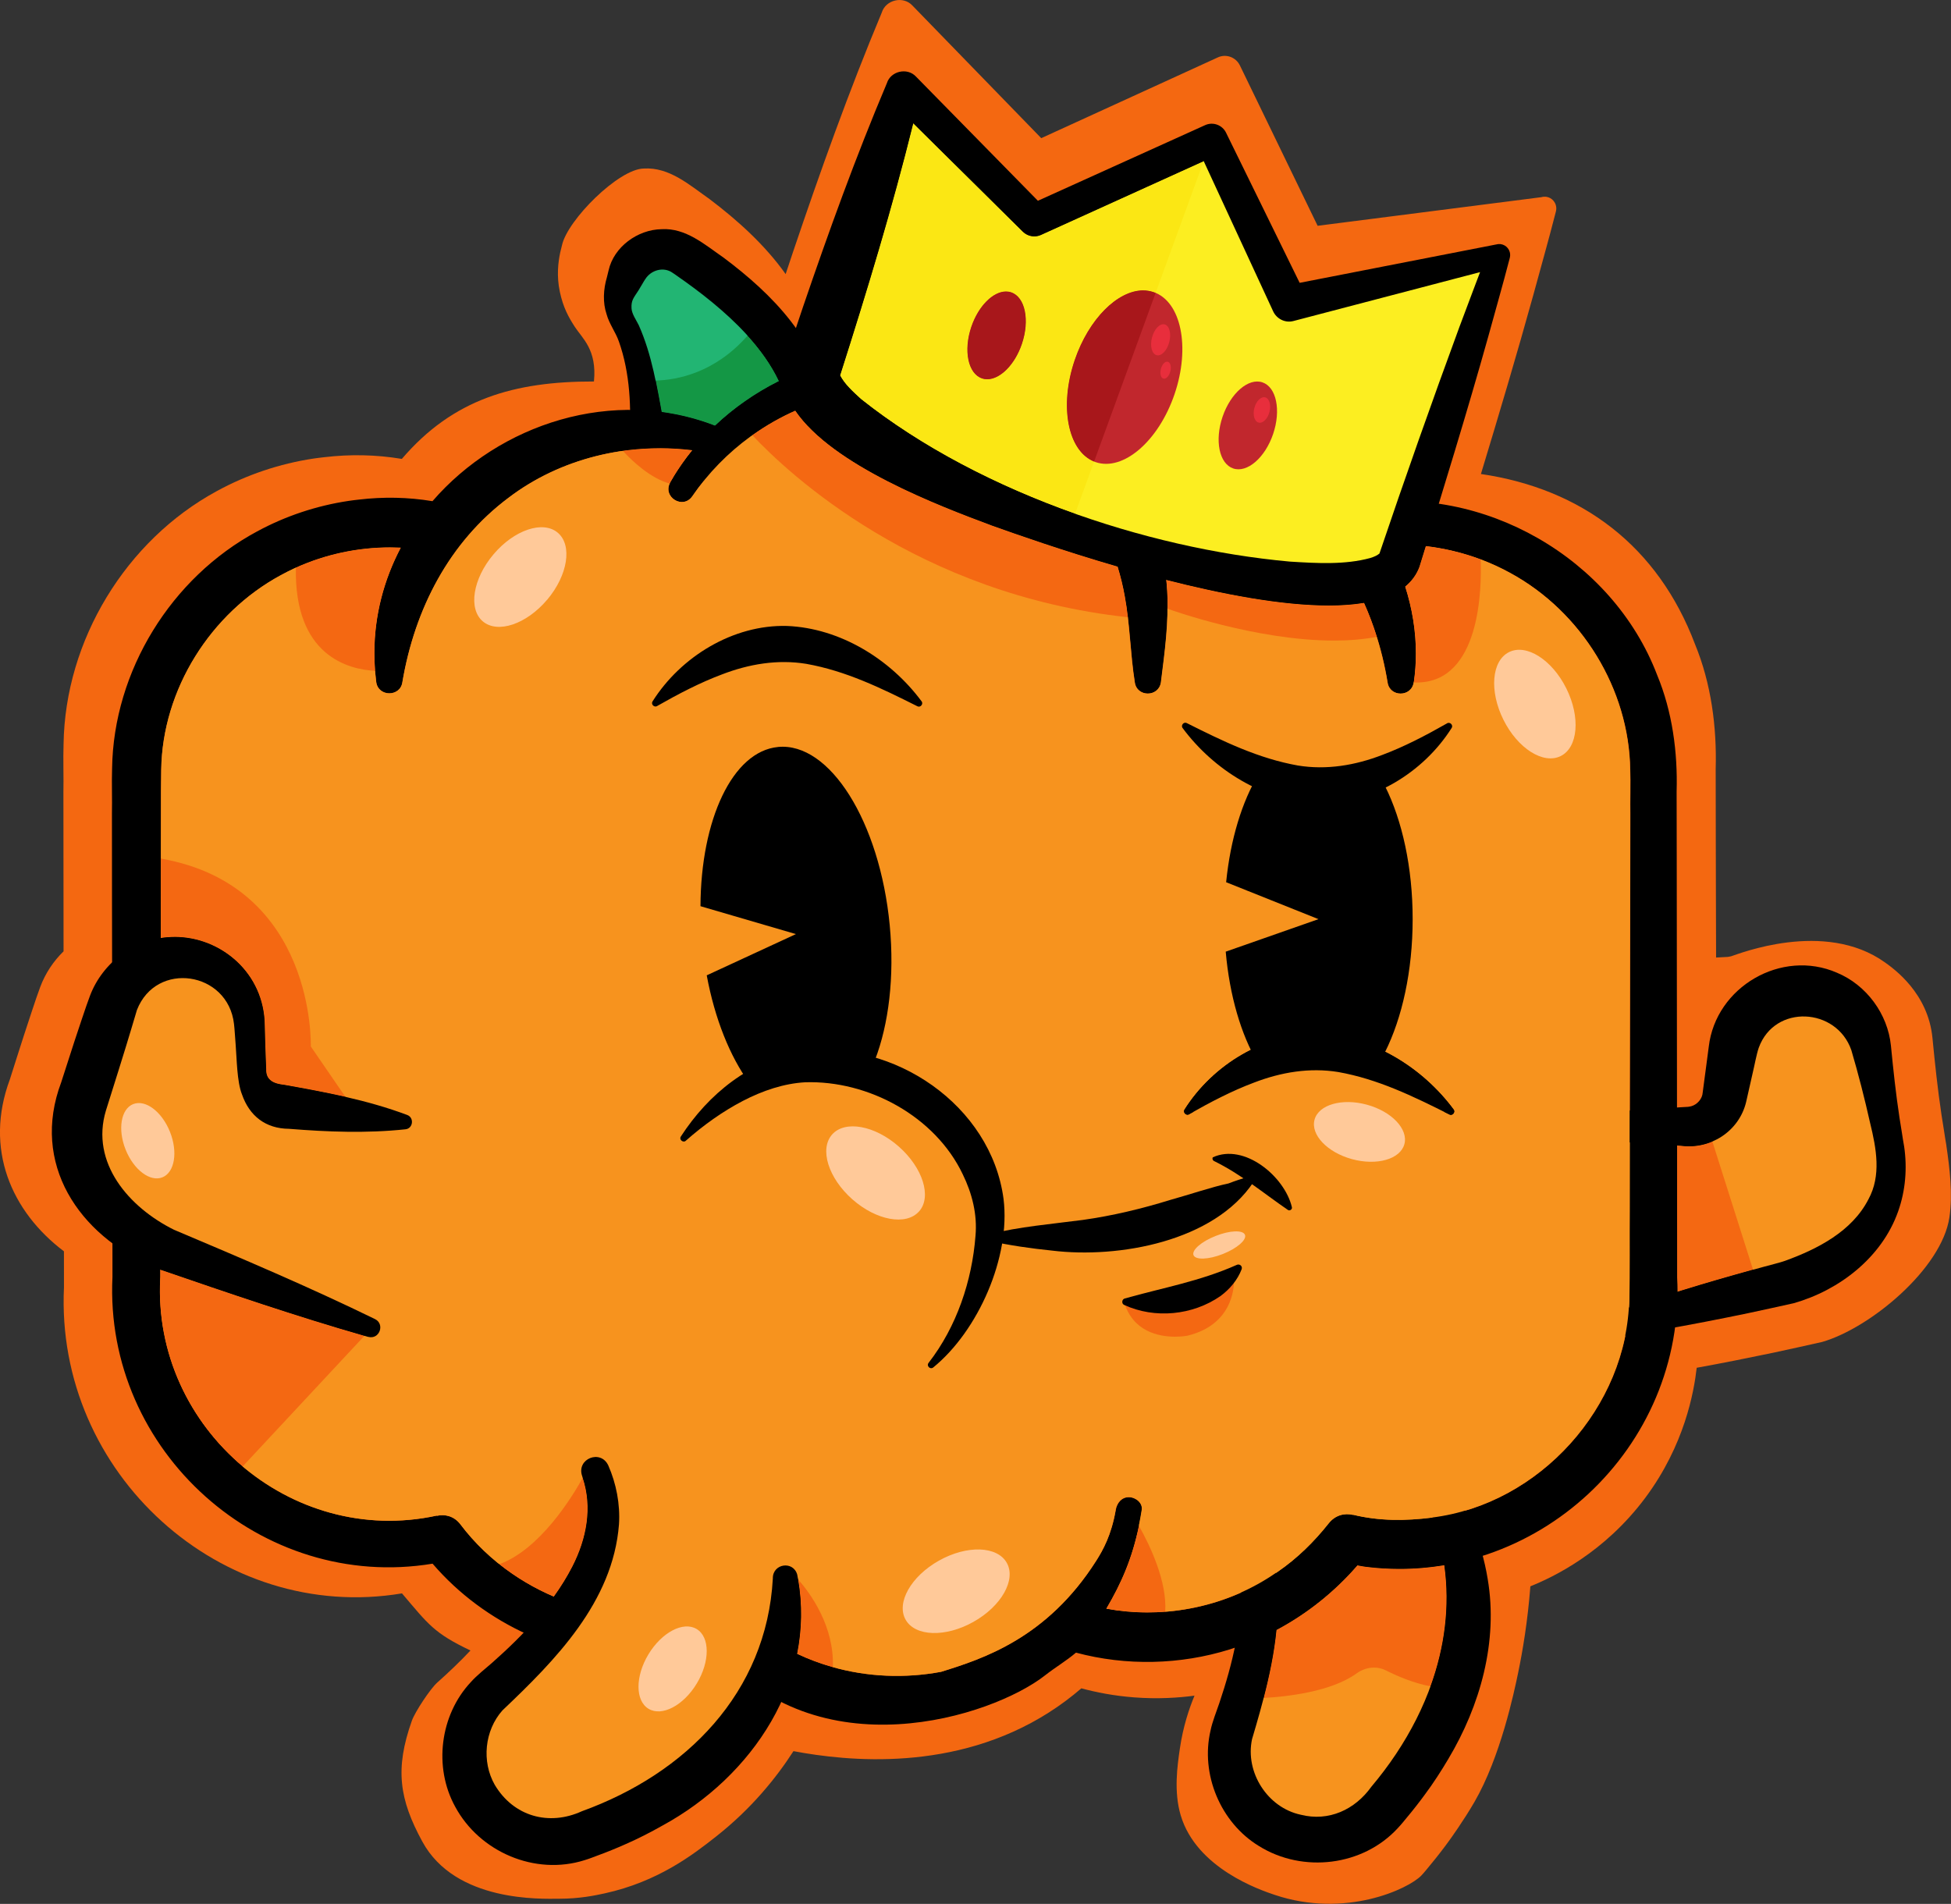 <?xml version="1.0" encoding="UTF-8"?>
<svg id="Layer_2" data-name="Layer 2" xmlns="http://www.w3.org/2000/svg" viewBox="0 0 527.38 514.7">
  <rect x="0" y="0" width="527.38" height="514.7" fill="#333333" stroke="none"/>
  <defs>
    <style>
      .cls-1 {
        fill: #fbe714;
      }

      .cls-1, .cls-2, .cls-3, .cls-4, .cls-5, .cls-6, .cls-7, .cls-8, .cls-9, .cls-10, .cls-11, .cls-12, .cls-13, .cls-14 {
        stroke-width: 0px;
      }

      .cls-2 {
        fill: #e82e3c;
      }

      .cls-3 {
        fill: #f46812;
      }

      .cls-4 {
        fill: #149745;
      }

      .cls-5 {
        fill: #ffc999;
      }

      .cls-6 {
        fill: #999;
      }

      .cls-7 {
        fill: #000;
      }

      .cls-8 {
        fill: #f7931e;
      }

      .cls-9 {
        fill: #22b573;
      }

      .cls-10 {
        fill: #f46811;
      }

      .cls-11 {
        fill: #c1272d;
      }

      .cls-12 {
        fill: #fcee21;
      }

      .cls-13 {
        fill: #fff;
      }

      .cls-14 {
        fill: #a8171b;
      }
    </style>
  </defs>
  <g id="Layer_1-2" data-name="Layer 1">
    <g>
      <path class="cls-7" d="M132.82,124v.02s0-.01,0-.02h0Z"/>
      <path class="cls-7" d="M132.82,124v.02s0-.01,0-.02h0ZM132.82,124v.02s0-.01,0-.02h0Z"/>
      <path class="cls-13" d="M456.78,131.01v-.02h0s0,.02,0,.02Z"/>
      <path class="cls-10" d="M526.15,309.77c-.44-2.45-.92-5.99-1.34-8.4-1.03-6.84-1.77-13.86-2.44-20.76-1.17-12.13-10.37-18.66-12.85-20.44-16.34-11.69-39.8-2.18-41.52-1.67-.24.07-.73.16-.98.19-1.05.05-2.09.12-3.14.17-.03-25.04-.08-14.38-.08-31.85-.03-3.99,0-15.35-.03-19.12.33-11.35-1.22-23.11-5.56-33.67-10.02-26.56-30.61-42.08-57.9-46.08,4.89-16.11,9.84-32.76,14.13-48.27,2.02-7.45,4.14-14.86,6.05-22.35.2-.66.29-1.35.07-2.05-.48-1.69-2.22-2.66-3.88-2.17l-60.51,7.74-20.97-43.27c-1.06-2.3-3.77-3.31-6.05-2.23l-47.69,21.81L246.64,1.5c-2.48-2.68-7.22-1.59-8.3,1.93-8.89,21.26-16.62,42.9-23.97,64.67-.43,1.28-1.21,3.64-2,6-5.6-7.9-13.06-14.61-20.61-20.31-5.35-3.74-10.81-8.66-17.74-8.23-6.82.11-20.62,13.93-22.1,20.71l-.49,2c-.55,2.58-1.01,6.34-.1,10.61.91,4.26,2.33,6.81,4.03,9.45,2.02,3.14,6.05,6.18,5.19,14.8-21.59-.03-38.07,4.73-51.93,20.93-6.99-1.17-14.04-1.29-20.98-.46-.97.11-1.95.22-2.92.37-9.14,1.38-18.05,4.37-26.16,8.82-24.49,13.29-40.98,40.25-41.38,68.41-.14,3.79.05,9.28-.04,12.92,0,12.1.02,27.23.04,43.06-2.76,2.68-4.95,6-6.3,9.62-1.21,3.2-3.31,9.79-4.41,13.08-.83,2.61-3.02,9.39-3.8,11.91-7.01,18.82.4,35.75,14.61,46.49.01,3.84.01,7.69.01,9.73-2.4,50.39,42.65,90.91,91.37,82.74,7.16,8.42,8.62,10.73,18.51,15.44-2.86,3.04-5.9,5.93-8.99,8.68-1.87,1.67-6,7.92-6.84,10.28-4.65,13.08-3.39,21.29,2.82,32.7,8.97,16.48,32.23,15.46,36.95,15.45,5.64,0,9.85-.91,12.34-1.45,14.39-3.15,23.87-10.44,30.1-15.36,9.61-7.57,16.33-15.94,20.93-23.09,14.66,2.77,43.6,5.74,69.01-10.43,3.21-2.04,6.14-4.25,8.81-6.55,3.93,1.06,8.75,2.03,14.32,2.45,6.33.48,11.86.12,16.27-.47-1.41,3.39-3.09,8.29-3.97,14.38-.66,4.55-1.68,11.58.25,18.01,4.3,14.38,21.62,20.2,25.41,21.47,19.08,6.41,36.15-1.6,39.64-5.25.86-.9,1.96-2.31,2.75-3.26,1.3-1.54,3.77-4.74,4.93-6.39,0,0,3.69-5.09,6.66-10.22,7.01-12.09,10.71-29.57,11.83-35.01,1.21-5.85,2.55-13.77,3.29-23.29,6.06-2.44,19.95-8.99,31.1-23.98,10.6-14.25,13.12-28.6,13.86-35.1,6.94-1.25,13.84-2.64,20.75-4.08,3.23-.7,9.98-2.17,13.15-2.9,13.01-3.75,32.36-19.81,34.41-33.69.94-6.37.07-13.23-.82-19.36Z"/>
      <g>
        <path class="cls-9" d="M175.2,121s-.53-23.58-6.51-33.52c-1.75-2.9-2.17-6.4-.87-9.53l1.71-4.12c2.51-6.04,9.87-8.28,15.36-4.72,12.32,8,31.1,22.95,33.56,41.07,0,0-28.93,15.99-31.61,15.09l-11.64-4.27Z"/>
        <path class="cls-7" d="M170.89,124.08c-.58-.91-.98-2.15-.95-3.27.05-.33.11-1.13.16-1.48.59-9.03.23-18.45-2.81-27.02-.89-2.55-2.62-4.76-3.33-7.39-1.06-3.12-.86-6.75.09-9.94l.46-1.87c1.4-6.35,7.85-11.05,14.31-11.15,6.56-.4,11.73,4.21,16.8,7.71,13.07,9.77,25.9,22.67,28.09,39.79.37,2.23-.78,4.37-2.69,5.36-6.13,3.36-12.23,6.62-18.51,9.77-4.65,2.13-9.35,5.03-14.66,5.97-1.24.17-2.57-.18-3.73-.62-.43-.13-1.43-.49-1.84-.62l-.08-.03c-1.7,5.05-.18.53,1.34-3.99,1.18-3.51,2.36-7.01,2.04-6.06.17.06.36.11.52.17l2.45.82-3.51,10c-4.82-1.75-9.68-3.92-14.13-6.17M179.51,117.91c3.33.61,6.24,1.29,9.19,2.39,2.74,1.02,4.13,4.08,3.11,6.82-1,2.68-3.96,4.07-6.65,3.17l-2.45-.82-.31-.1-.21-.07c-.32.95.85-2.55,2.03-6.06,1.52-4.52,3.04-9.05,1.35-3.99l.08.03c.41.14,1.43.47,1.84.62.24.07.79.27,1.04.35l-.13-.05c-.54-.18-1.22-.25-1.73-.16,10.01-3.73,19.69-9.47,29.22-14.5l-2.69,5.35c-3.04-15.26-17.62-27.59-30.3-36.39l-.75-.52c-.11-.07-.29-.21-.34-.23-2.44-1.74-5.86-.75-7.4,1.74-.35.47-1.39,2.37-1.83,3.03-1.3,2.03-1.99,2.64-1.87,4.84.08,1.52,1.29,3.2,1.95,4.54,3.62,8.16,4.88,16.6,6.48,25.13.36,2.02.91,5.32,1.26,7.32l.02.13v.06l.02.03c0-.93-.37-1.94-.94-2.65"/>
        <path class="cls-8" d="M386.61,400.71s30.25,38.4-12.68,88.37c-5.69,6.63-14.55,9.63-23.07,7.67l-.49-.11c-13.62-3.14-21.34-17.41-16.74-30.61,7.3-20.95,12.73-50.05-5.8-64.56l58.78-.77"/>
        <path class="cls-7" d="M389.24,398.64c7.06,7.84,11.21,17.87,12.9,28.21,2.87,16.91-2.02,34.25-10.67,48.71-1.78,3.03-4.2,6.77-6.31,9.57-1.1,1.54-3.44,4.54-4.67,5.98-.74.89-1.79,2.21-2.6,3.05-9.45,10.34-25.7,12.27-37.54,4.92-10.42-6.32-15.91-19.44-13.12-31.28.47-2.35,1.63-5.18,2.38-7.42,3.6-10.69,6.37-22.09,5.83-33.35-.43-8.62-3.34-16.95-10.01-22.59-3.58-3.2.77-8.75,4.75-5.95,4.34,3.19,8.06,7.48,10.47,12.37,9.07,19.01,3.4,40.45-2.21,59.31-1.91,8.96,4.19,18.51,13.17,20.42,7.55,1.92,14.64-1.35,19.08-7.56,19.26-22.82,27.27-52.62,13.31-80.26-2.09-3.46,2.39-7.02,5.24-4.13Z"/>
        <path class="cls-8" d="M423.09,304.52h33.26c4.85,0,9.01-3.47,9.86-8.25l2.27-12.74c1.61-9.07,9.5-15.67,18.71-15.67s17,6.53,18.67,15.53l4.8,25.84c3.35,18.03-8.91,31.66-27.33,37.49l-57.86,14.21-2.39-56.39"/>
        <path class="cls-7" d="M423.09,301.95c11.07-1.42,22.13-2.14,33.2-2.73.24-.03.7-.11.93-.18,1.63-.48,2.95-2.05,3.04-3.68l1-7.55c.1-.6.55-4.29.64-4.85,1.89-16.19,19.68-26.52,34.64-20,8.01,3.33,13.74,11.16,14.6,19.72.63,6.46,1.33,13.03,2.31,19.44.4,2.26.85,5.58,1.27,7.87.84,5.74.39,11.87-1.65,17.55-4.39,12.4-15.86,21.25-28.18,24.76-3,.69-9.39,2.06-12.45,2.72-15.4,3.19-30.82,6.07-46.5,7.79-2.24.22-3.05-2.94-.93-3.79,9.77-3.84,19.66-7.11,29.6-10.16,7.16-2.23,15.18-4.51,22.45-6.48,1.22-.34,4.3-1.1,5.43-1.52,8.9-3.23,18.15-8,22.58-16.66,3.5-6.4,2.13-13.74.45-20.6-1.47-6.56-3.18-13.26-5.08-19.71-4.02-11.56-20.73-12.47-25.02-.66-.61,1.71-1.19,4.99-1.64,6.81l-1.77,7.83c-1.89,7.98-9.69,12.96-17.67,11.86-10.42-.57-20.83-1.3-31.25-2.64-2.97-.41-3-4.73,0-5.14Z"/>
        <path class="cls-7" d="M222.86,108.13c-14.27,4.18-27.12,13.49-35.7,26.03-2.56,3.69-8.2.17-5.95-3.78,1.75-3.06,3.75-5.95,5.94-8.65-17.47-2.16-35.7,2.18-49.72,12.88-15.99,11.97-25.32,30.06-28.64,49.82-.57,4.01-6.48,4.01-7.07,0-1.69-13.23.98-25.63,6.63-36.37-11.22-.53-22.56,2.03-32.41,7.43-19.03,10.29-32.01,30.9-32.34,52.61-.07,3.04-.07,8.53-.07,11.76-.06,29.37-.11,78.04-.17,107.48,0,3.94-.02,14.11-.02,17.91-2.41,40.38,35.11,73.15,74.79,64.47l-.05.07c2.21-.51,4.66.07,6.34,2.24,15.47,20.55,43.9,29.93,68.46,21.85,2.28-.79,4.34-.05,5.74,1.36,15.13,15.09,36.24,20.36,55.78,16.72,11.22-3.49,28.63-9.05,41.94-30.03,1.8-2.84,4.1-6.92,5.27-13.72.34-1.93,1.64-3.5,3.6-3.46,1.89.04,3.76,1.61,3.46,3.46-1.77,11.14-4.88,18.65-9.6,26.69,15.95,2.95,33.05-.59,46.35-10,5.23-3.58,9.82-8.09,13.76-13.07,1.78-2.26,4.33-2.84,6.59-2.29l-.04-.05c7.15,1.75,14.24,1.68,21.44.78,28.97-3.61,52.75-29.91,53.29-59.14.14-6.54.04-16.99.09-23.67-.01-29.46.16-78.09.17-107.48-.07-2.98.11-8.87-.03-11.8-.28-21.88-13.15-42.77-32.36-53.24-10.1-5.58-21.76-8.22-33.28-7.62,6.13,11.36,9,24.43,7.13,37.18-.62,4.03-6.48,4.01-7.07,0-3.09-18.69-11.53-35.4-25.72-47.63-12.31-10.21-28.03-15.78-44.03-15.68-1.75.02-3.52.12-5.26.26,8.88,10.87,14.62,24.26,15.43,38.37.47,8.6-.66,16.36-1.68,24.66-.62,4.04-6.5,4.03-7.07,0-1.22-7.6-1.34-15.93-2.71-23.26-3.85-21.5-18.11-40.81-38.14-49.77-7.4-3.43-15.61-5.36-23.84-5.85-6.46-.05-12.98.67-19.2,2.54M453.36,345.36c2.25,46.08-38.16,83.73-83.99,78.21-.85-.11-1.64-.27-2.46-.41-9.13,10.56-21.15,18.58-34.5,22.74-13.41,4.18-27.98,4.51-41.56.87-2.63,2.24-5.62,3.99-8.34,6.13-14.38,11.3-61.69,26.39-89.3-7.3-6.24,1.78-12.7,2.73-19.18,2.82-21.64.42-43.02-9.3-57.1-25.7-46.14,7.65-88.8-30.3-86.53-77.49,0-3.74-.01-14.01-.01-17.91.02-29.48-.14-78.07-.13-107.48.09-3.41-.09-8.55.04-12.1.38-26.37,16-51.62,39.19-64.07,7.68-4.17,16.11-6.97,24.77-8.26.92-.14,1.85-.25,2.77-.35,6.57-.78,13.25-.67,19.87.43,18.06-20.87,48.79-31.07,76.38-20.4,20.09-19.02,51.25-25.62,77.49-15.17,8.3,3.25,15.95,8.15,22.48,14.24,20.28-6.78,43.82-2.76,61.04,9.8,5,3.45,9.48,7.63,13.37,12.35,33.23-5.41,68.21,14.54,80.28,46.16,4.11,9.89,5.58,20.9,5.27,31.53.03,3.53,0,14.17.03,17.91,0,23.85.11,71.71.1,95.54.02,3.97.01,14.06.01,17.91"/>
        <path class="cls-8" d="M301.58,408.2c-1.17,6.8-3.46,10.88-5.27,13.72-13.31,20.98-30.72,26.54-41.94,30.03-19.54,3.63-40.64-1.64-55.78-16.72-1.39-1.41-3.46-2.16-5.74-1.36-24.55,8.08-52.99-1.3-68.46-21.85-1.68-2.17-4.13-2.76-6.34-2.24l.05-.07c-39.67,8.68-77.2-24.09-74.79-64.47,0-3.8.02-13.97.02-17.91.06-29.44.11-78.11.17-107.48,0-3.23,0-8.73.07-11.76.32-21.71,13.31-42.32,32.34-52.61,9.86-5.4,21.2-7.96,32.41-7.43-5.65,10.74-8.33,23.14-6.63,36.37.58,4.01,6.5,4.01,7.07,0,3.33-19.76,12.66-37.85,28.64-49.82,14.03-10.7,32.26-15.04,49.72-12.88-2.19,2.7-4.19,5.6-5.94,8.65-2.24,3.96,3.39,7.47,5.95,3.78,8.59-12.54,21.43-21.84,35.7-26.03,6.22-1.87,12.74-2.59,19.2-2.54,8.23.5,16.44,2.42,23.84,5.85,20.03,8.96,34.29,28.27,38.14,49.77,1.38,7.33,1.5,15.67,2.71,23.26.56,4.03,6.45,4.05,7.07,0,1.03-8.3,2.16-16.05,1.68-24.66-.81-14.11-6.55-27.5-15.43-38.37,1.75-.14,3.52-.25,5.26-.26,16-.1,31.72,5.47,44.03,15.68,14.2,12.23,22.64,28.94,25.72,47.63.58,4.01,6.45,4.03,7.07,0,1.88-12.75-1-25.82-7.13-37.18,11.52-.6,23.17,2.04,33.28,7.62,19.21,10.48,32.09,31.36,32.36,53.24.14,2.93-.04,8.81.03,11.8,0,29.39-.18,78.02-.17,107.48-.05,6.68.05,17.13-.09,23.67-.54,29.23-24.32,55.53-53.29,59.14-7.21.9-14.29.97-21.44-.78l.04.05c-2.26-.55-4.8.03-6.59,2.29-3.94,4.98-8.53,9.48-13.76,13.07-13.3,9.41-30.4,12.96-46.35,10,4.72-8.04,7.83-15.54,9.6-26.69.3-1.85-1.57-3.43-3.46-3.46-1.96-.04-3.27,1.54-3.6,3.46"/>
        <path class="cls-8" d="M100.46,359.02l-55.65-21.29c-17.55-8.07-28.02-23.12-22.46-40.59l7.98-25.04c2.78-8.72,11.38-14.22,20.46-13.08,9.14,1.14,16.14,8.68,16.62,17.88l.66,12.93c.25,4.85,3.94,8.82,8.76,9.42l33.01,4.13-9.38,55.66"/>
        <path class="cls-7" d="M99.54,361.42c-18.83-5.36-37.48-11.75-56-18.12-.51-.14-1.51-.57-2-.79-20.27-8.66-33.28-27.91-24.99-49.93.74-2.36,2.81-8.71,3.6-11.15,1.05-3.08,3.03-9.25,4.18-12.25,1.69-4.48,4.79-8.48,8.65-11.25,15.99-11.52,38.44-.32,38.56,19.33.05,2.4.18,6.38.27,8.79.04.67.08,2.28.12,2.93-.16,3.18,2.27,4.01,4.85,4.29,11.27,2.01,22.48,4.09,33.3,8.15,1.93.72,1.59,3.66-.48,3.87-10.54,1.12-21,.71-31.48-.13-6.32-.05-10.7-3.47-12.72-9.33-1.35-3.37-1.4-9.7-1.69-13.28-.11-1.21-.3-4.59-.46-5.76-1.63-14.19-21.02-17.16-26.24-3.74-.25.82-1.26,4.16-1.51,5.06-1.39,4.73-5.34,17.27-6.87,22.12-4.26,14.13,6.24,26.19,18.4,32.22,18.24,7.71,36.53,15.46,54.34,24.15,2.76,1.37,1.19,5.63-1.84,4.8"/>
        <path class="cls-12" d="M378.25,151.5l26.85-82.43-56.55,12.92-21.04-44.19-47.94,21.72-35.35-35.49-24.68,75.76c-3.48,10.67,29.24,30.89,73.06,45.17,43.83,14.28,82.17,17.21,85.65,6.54Z"/>
        <path class="cls-7" d="M372.85,149.74c6.73-19.93,14.41-41.71,21.64-61.33,2.57-6.76,5.04-13.55,7.7-20.28l3.6,3.94-56.14,14.71c-2.29.61-4.6-.6-5.53-2.68l-20.54-44.43,5.72,2.1-47.92,21.74c-1.71.77-3.66.35-4.91-.9l-35.61-35.22,7.88-1.88c-5.98,25.6-13.61,50.72-21.57,75.71l-.3.96c.08-.14.12-.32.11-.49.05-.65-.08-.6.12-.19,1.22,2.35,3.42,4.37,5.71,6.44,31.12,24.71,76.47,40.32,115.83,43.88,7.32.46,14.94.9,21.74-.96,1.17-.36,1.91-.72,2.52-1.23l-.03.12M383.65,153.26c-9.8,26.03-95.55-4.05-115.45-11.17-16.27-6.05-50.5-19.08-56.02-36.75-.86-2.88-.71-6.07.36-8.89l.64-1.91c.81-2.38,3.01-9,3.85-11.47,6.96-20.39,14.28-40.66,22.7-60.57,1.02-3.3,5.51-4.32,7.86-1.81l35.09,35.75-4.91-.9,47.95-21.69c2.16-1.01,4.73-.06,5.73,2.09l21.54,43.94-5.52-2.67,56.96-11.12c1.57-.46,3.22.45,3.67,2.03.2.66.12,1.3-.07,1.92-1.81,7.01-3.82,13.95-5.73,20.93-5.62,20.11-12.45,42.25-18.64,62.31"/>
        <path class="cls-7" d="M210.3,201.94c-12.29,1.18-20.86,19.63-20.95,43.04l25.8,7.54-24.11,11.15c4.36,23.56,16.47,40.62,28.97,39.42,14-1.34,23.17-25.08,20.49-53.01-2.68-27.93-16.2-49.49-30.19-48.15h-.01Z"/>
        <path class="cls-7" d="M356.42,197.67c-12.35,0-22.65,17.55-24.98,40.83l24.96,9.98-25.07,8.79c2.08,23.87,12.5,42.01,25.06,42.02,14.06,0,25.46-22.74,25.47-50.8,0-28.06-11.39-50.81-25.45-50.82h.01Z"/>
        <path class="cls-8" d="M212.2,426.24s7.06,48.37-55.08,70.26c-8.24,2.9-17.42,1.09-23.82-4.86l-.37-.34c-10.24-9.51-9.81-25.74.76-34.88,16.78-14.51,36-37.02,27.18-58.84l51.32,28.66"/>
        <path class="cls-7" d="M215.51,425.75c5.57,28.41-12.16,54.56-36.44,67.77-3.05,1.74-7.02,3.77-10.25,5.15-1.72.78-5.25,2.22-7.03,2.85-1.08.4-2.65,1.03-3.77,1.35-13.35,4.24-28.39-2.19-34.99-14.47-5.88-10.68-4.09-24.78,4.24-33.66,1.58-1.8,4-3.68,5.77-5.24,8.45-7.47,16.54-15.97,21.69-26,3.93-7.68,5.56-16.35,2.6-24.57-1.48-4.58,5-7.19,7.09-2.79,2.17,4.93,3.25,10.5,2.9,15.95-1.63,21-17.24,36.75-31.51,50.3-4.83,5.44-5.66,13.82-2.07,20.12,5.08,8.53,14.63,11.23,23.59,7.12,28.08-10.16,49.89-32,51.58-62.92-.08-4.04,5.57-4.89,6.61-.96"/>
        <path class="cls-8" d="M184.74,307.77s13.88-17.59,32.94-19.42c7.1-.68,14.21.89,20.34,3.13,15.11,5.52,26.71,18.26,29.33,34.13,1.73,10.52-3.67,31.45-15.72,43.43"/>
        <path class="cls-7" d="M184.05,307.23c7.44-11.48,18.7-20.66,32.67-22.96,24.85-3.33,51.19,14.51,54.55,39.84,1.96,15.74-6.87,35.68-19.01,45.57-.82.64-1.9-.43-1.25-1.25,7.61-9.79,11.75-22.22,12.68-34.35.52-5.78-.92-11.46-3.44-16.61-7.46-15.7-25.57-25.45-42.62-24.89-5.66.32-11.4,2.22-16.83,5.04-5.42,2.82-10.62,6.53-15.37,10.72-.69.74-1.95-.23-1.39-1.09v-.02Z"/>
        <path class="cls-8" d="M320.84,300.58s15.5-16.18,34.65-16.18,36.84,16.2,36.84,16.2"/>
        <path class="cls-7" d="M320.2,299.97c7.61-12.08,21.79-20.81,36.36-20.4,14.39.59,27.95,9.02,36.37,20.38.55.73-.34,1.77-1.14,1.33-9.88-4.96-19.36-9.57-30.04-11.47-7.73-1.26-15.5.04-22.84,2.88-5.82,2.18-11.6,5.18-17.43,8.5-.76.54-1.8-.42-1.28-1.22Z"/>
        <path class="cls-7" d="M96.72,357.59l-61.24-20.45,61.24,20.45Z"/>
        <path class="cls-7" d="M37.89,231.36l1.77,23.15c1.26-.42,2.53-.72,3.8-.92.01-7.53.02-14.79.03-21.48-1.79-.31-3.66-.56-5.61-.74"/>
        <path class="cls-3" d="M43.5,232.1c-.01,6.7-.02,13.96-.03,21.48,1.24-.2,2.49-.29,3.72-.29,12.54,0,24.27,9.78,24.36,23.98.05,2.4.18,6.38.27,8.79.04.67.08,2.28.12,2.93-.16,3.18,2.27,4.01,4.85,4.29,5.55.99,11.09,2,16.58,3.25l-9.36-13.63s1.46-43.42-40.51-50.79"/>
        <path class="cls-7" d="M47.19,253.3c-1.24,0-2.48.1-3.72.29-1.27.2-2.55.51-3.8.92l.46,6.05s.84-.09,2.23-.09c6.55,0,25.39,2.06,27.27,25.59-.5,8.08,3.87,13.76,3.87,13.76l21.67-.68-1.79-2.61c-5.49-1.25-11.03-2.26-16.58-3.25-2.58-.28-5.01-1.11-4.85-4.29-.03-.65-.08-2.25-.12-2.93-.09-2.4-.22-6.39-.27-8.79-.09-14.2-11.83-23.98-24.36-23.98"/>
        <path class="cls-4" d="M202.08,90.73c-8.85,10.09-19.03,12-24.85,12.15.59,2.82,1.09,5.66,1.62,8.51,4.85.65,9.68,1.87,14.43,3.71,5.13-4.86,10.98-8.9,17.28-12.06-2.08-4.4-5.04-8.5-8.48-12.3"/>
        <path class="cls-7" d="M172.47,102.58l1.46,8.34c1.64.09,3.28.25,4.93.47-.52-2.85-1.03-5.69-1.62-8.51h-.76c-2.49,0-4.01-.31-4.01-.31M205.22,86.72c-1.02,1.46-2.07,2.8-3.13,4.02,3.44,3.8,6.4,7.9,8.48,12.3.36-.18.73-.36,1.1-.54-.15-2.02.15-4.08.86-5.98l-7.3-9.8"/>
        <path class="cls-7" d="M211.66,102.49c-.37.18-.73.36-1.1.54-6.31,3.16-12.16,7.21-17.28,12.06-4.74-1.84-9.58-3.05-14.43-3.71-1.64-.22-3.29-.38-4.93-.47l.78,4.47,14.38,3.33,6.29.16-1,1.07.31.07,6.69-4.54c-.57-.65-.86-1.01-.86-1.01l5-1.8,7.51-5.1c-.33-.73-.62-1.47-.85-2.22-.28-.92-.45-1.88-.52-2.85"/>
        <path class="cls-7" d="M212.52,96.51c-.71,1.9-1.01,3.96-.86,5.98.07.96.24,1.92.52,2.85.23.75.52,1.49.85,2.22l5.12-3.48-5.64-7.57"/>
        <path class="cls-11" d="M317.5,106.54c-4.32,12.7-13.86,20.93-21.32,18.4-7.46-2.53-10-14.88-5.68-27.58s13.86-20.93,21.32-18.4c7.46,2.53,10,14.88,5.68,27.58Z"/>
        <path class="cls-11" d="M276.23,92.99c-2.18,6.43-7.01,10.59-10.79,9.31-3.77-1.28-5.06-7.53-2.88-13.96,2.18-6.43,7.01-10.59,10.79-9.31,3.77,1.28,5.06,7.53,2.88,13.96Z"/>
        <path class="cls-11" d="M344.14,117.33c-2.18,6.42-7.01,10.59-10.79,9.31-3.77-1.28-5.06-7.53-2.88-13.96,2.18-6.42,7.01-10.59,10.79-9.31,3.77,1.28,5.06,7.53,2.88,13.96Z"/>
        <path class="cls-7" d="M35.44,339.46c.08,8.05,2.04,35.8,23.74,63.86l6.42-6.88c-14.33-12.08-23.38-30.47-22.29-50.82,0-.12.01-.25.02-.37v-2c-.54-.18-1.36-.53-1.79-.72-2.12-.9-4.16-1.93-6.1-3.05"/>
        <path class="cls-3" d="M43.33,343.24v2c0,.12-.01.25-.02.37-1.09,20.35,7.95,38.75,22.29,50.82l32.91-35.31c-18.48-5.3-36.78-11.57-54.96-17.82-.06-.02-.13-.04-.21-.06"/>
        <path class="cls-7" d="M35.48,337.14s-.05.82-.04,2.32c1.94,1.13,3.98,2.15,6.1,3.05.43.19,1.25.54,1.79.72.08.03.15.05.21.06,18.18,6.25,36.48,12.52,54.96,17.82l1.96-2.1-64.99-21.88"/>
        <path class="cls-7" d="M134.97,422.86c-1.89.69-3.85,1.08-5.87,1.08h-.5l17.43,12.47c1.29-1.55,2.53-3.13,3.7-4.76-5.28-2.25-10.26-5.2-14.76-8.78"/>
        <path class="cls-3" d="M157.52,399.52c-2.95,5.33-11.58,19.34-22.55,23.34,4.49,3.58,9.48,6.53,14.76,8.78,1.86-2.59,3.54-5.3,5-8.12,3.84-7.5,5.48-15.95,2.8-23.99"/>
        <path class="cls-7" d="M158.63,397.44s-.38.78-1.1,2.08c2.68,8.05,1.04,16.49-2.8,23.99-1.45,2.83-3.14,5.53-5,8.12-1.17,1.63-2.41,3.22-3.7,4.76l4.24,3.03s22.33-26.16,8.36-41.99"/>
        <path class="cls-7" d="M215.45,447.09c-.43,2.13-.98,4.22-1.64,6.28l10.06,4.49c.78-2.47,1.16-4.86,1.25-7.17-3.3-.93-6.53-2.13-9.67-3.61"/>
        <path class="cls-3" d="M215.73,426.95c1.2,6.91,1.03,13.68-.27,20.14,3.13,1.48,6.37,2.68,9.67,3.61.42-11.01-5.99-19.86-9.4-23.75Z"/>
        <path class="cls-7" d="M213.67,424.79l-7.42,25.2,7.56,3.38c.66-2.06,1.21-4.15,1.64-6.28,1.3-6.47,1.47-13.24.27-20.14-1.22-1.39-2.05-2.15-2.05-2.15"/>
        <path class="cls-6" d="M314.97,435.72c-1.59.12-3.18.18-4.78.19,1.59,0,3.19-.06,4.78-.19ZM299.05,434.89s.08.02.12.02c-.04,0-.08-.02-.12-.02Z"/>
        <path class="cls-7" d="M305.12,407.99l-14.32,29.96,22.51,3.88c1-1.85,1.52-3.92,1.66-6.1-1.59.12-3.18.18-4.78.19h-.03c-3.68,0-7.37-.33-10.99-.99-.04,0-.08-.02-.12-.02,4.09-6.96,6.97-13.53,8.82-22.4-1.55-2.77-2.74-4.5-2.74-4.5"/>
        <path class="cls-3" d="M307.87,412.49c-1.85,8.88-4.73,15.44-8.82,22.4,0,0,.08.02.12.02,3.62.66,7.31.99,10.99.99h.03c1.59,0,3.19-.06,4.78-.19.53-8.11-4.01-17.72-7.11-23.23"/>
        <path class="cls-3" d="M390.42,423.11c-3.95.66-7.99,1-12.1,1-2.96,0-5.94-.18-8.95-.54-.85-.11-1.64-.27-2.46-.41-6.14,7.1-13.59,13.05-21.87,17.46-.61,6.19-1.91,12.37-3.46,18.4,6.18-.34,18.24-1.65,25.11-6.63,1.41-1.02,3.07-1.58,4.73-1.58,1.1,0,2.2.25,3.23.77,3.08,1.56,7.42,3.42,12.04,4.3,3.83-10.54,5.29-21.65,3.73-32.77Z"/>
        <path class="cls-7" d="M345.05,440.62c-2.08,1.11-4.22,2.12-6.4,3.02l-.97,15.5h.11c.39,0,1.78,0,3.79-.12,1.56-6.03,2.86-12.21,3.46-18.4M393.58,422.52c-1.05.22-2.1.42-3.16.6,1.56,11.12.09,22.23-3.73,32.77,1.57.3,3.18.49,4.78.52l2.11-33.89Z"/>
        <path class="cls-7" d="M394,415.77l-31.51,1.87-23.36,18.15-.49,7.86c2.18-.91,4.32-1.92,6.4-3.02,8.28-4.4,15.72-10.35,21.87-17.46.81.14,1.61.3,2.46.41,3.01.36,6,.54,8.95.54,4.11,0,8.15-.34,12.1-1,1.06-.18,2.11-.38,3.16-.6l.42-6.75Z"/>
        <path class="cls-3" d="M462.9,308.58c-1.98.85-4.14,1.3-6.35,1.3-.73,0-1.47-.05-2.21-.15-.34-.02-.67-.04-1.01-.06,0,6.69,0,12.76,0,17.78.02,3.97,0,14.06,0,17.91.06,1.29.09,2.58.09,3.86.39-.12.78-.24,1.16-.36,6.13-1.91,12.9-3.86,19.29-5.62l-11-34.66"/>
        <path class="cls-7" d="M473.9,343.24c-6.39,1.76-13.16,3.71-19.29,5.62-.39.12-.78.24-1.16.36,0,1.24-.04,2.48-.1,3.7l22.26-4.32-1.7-5.36M461.22,303.27l-7.89.2v6.2c.34.02.67.04,1.01.06.74.1,1.48.15,2.21.15,2.22,0,4.38-.46,6.35-1.3l-1.69-5.31"/>
        <path class="cls-7" d="M453.33,303.47l-9.87.25,2.01,50.73,7.87-1.53c.06-1.23.1-2.46.1-3.7s-.03-2.56-.09-3.86c0-3.85,0-13.94-.01-17.91v-23.98"/>
        <path class="cls-7" d="M388.14,138.7c-.92,3-1.84,5.99-2.75,8.93,5.07.58,10.07,1.78,14.85,3.58-.05-1.37-.13-2.17-.13-2.17l-11.98-10.34"/>
        <path class="cls-7" d="M379.83,158.54c-2.12,1.75-4.9,2.99-8.17,3.82l10.51,22.13c.38-2.59.57-5.19.57-7.79,0-6.15-1.02-12.28-2.9-18.16"/>
        <path class="cls-3" d="M385.39,147.63c-.58,1.89-1.16,3.77-1.74,5.63-.8,2.12-2.1,3.86-3.82,5.28,1.88,5.88,2.91,12.01,2.9,18.16,0,2.6-.19,5.2-.57,7.79.26.01.51.02.76.02,17.31,0,17.62-25.59,17.32-33.3-4.78-1.79-9.78-2.99-14.85-3.58Z"/>
        <path class="cls-7" d="M384.67,135.71l-6.42,15.79-8.28,7.31,1.69,3.55c3.27-.83,6.05-2.08,8.17-3.82,1.72-1.42,3.03-3.16,3.82-5.28.57-1.86,1.15-3.74,1.74-5.63.91-2.95,1.83-5.93,2.75-8.93l-3.47-2.99Z"/>
        <path class="cls-7" d="M302.09,153.15c.81,2.64,1.47,5.33,1.95,8.05.34,1.83.61,3.73.83,5.66l5.83-11.3c-2.93-.79-5.81-1.6-8.62-2.41M214.08,109.57l-8.56,3.09-4.14,2.81c.47.54,1.13,1.27,1.98,2.18,3.65-2.61,7.55-4.84,11.63-6.64-.32-.48-.63-.96-.91-1.44Z"/>
        <path class="cls-3" d="M214.99,111.01c-4.08,1.81-7.98,4.04-11.63,6.64,9.78,10.41,44.6,43.06,101.52,49.21-.22-1.93-.49-3.83-.83-5.66-.49-2.73-1.14-5.41-1.95-8.05-14.87-4.32-27.63-8.83-33.89-11.06-14.47-5.38-43.17-16.29-53.21-31.08"/>
        <path class="cls-7" d="M218.88,107.84l-4.79,1.73c.28.48.59.96.91,1.44,10.04,14.79,38.74,25.69,53.21,31.08,6.26,2.24,19.02,6.74,33.89,11.06,2.81.82,5.69,1.63,8.62,2.41l.21-.41-.03-.05-73.99-34.99-18.03-12.28"/>
        <path class="cls-7" d="M205.52,112.66l-5,1.8s.29.36.86,1.01l4.14-2.81Z"/>
        <path class="cls-7" d="M371.66,162.36c-.94.24-1.92.44-2.94.61,1.33,2.98,2.49,6.05,3.48,9.2,1.27-.24,2.51-.53,3.71-.87l-4.24-8.94M311.19,155.69l4.41,8.87h.01v-.68c0-1.34-.04-2.7-.11-4.07-.06-1.02-.14-2.04-.25-3.06-1.36-.35-2.72-.7-4.07-1.06"/>
        <path class="cls-3" d="M315.26,156.76c.11,1.02.19,2.03.25,3.06.08,1.38.11,2.73.11,4.07v.68c.67.24,23.78,8.6,44.96,8.6,3.99,0,7.91-.3,11.61-1-.98-3.15-2.14-6.22-3.48-9.2-2.9.48-6.11.71-9.55.71-12.78,0-28.73-3.04-43.91-6.92"/>
        <path class="cls-7" d="M308.17,149.62l2.73,5.48.04.02-.02.03.27.54c1.35.36,2.7.71,4.07,1.06,15.18,3.88,31.13,6.92,43.91,6.92,3.44,0,6.65-.22,9.55-.71,1.02-.17,2-.37,2.94-.61l-1.69-3.55-61.8-9.18Z"/>
        <path class="cls-7" d="M310.9,155.1l.02.05.02-.03-.04-.02Z"/>
        <path class="cls-6" d="M108.11,148.04c.08,0,.16,0,.24.01-.08,0-.16,0-.24-.01ZM105.41,147.98c-8.74,0-17.47,1.87-25.43,5.47,7.96-3.61,16.69-5.47,25.43-5.47Z"/>
        <path class="cls-7" d="M119.84,143.2l-39.23,2.45c-.38,2.82-.58,5.42-.63,7.81,7.96-3.61,16.69-5.47,25.43-5.47h.02c.89,0,1.78.02,2.67.06.08,0,.16,0,.24,0-4.52,8.58-7.13,18.21-7.14,28.49,0,1.59.06,3.2.19,4.82.49.02.94.03,1.35.03,1.57,0,2.55-.14,2.55-.14l14.54-38.06"/>
        <path class="cls-3" d="M105.43,147.98h-.02c-8.74,0-17.47,1.87-25.43,5.47-.48,23.86,14.2,27.54,21.42,27.9-.13-1.62-.19-3.23-.19-4.82,0-10.27,2.62-19.91,7.14-28.49-.08,0-.16,0-.24,0-.89-.04-1.78-.06-2.67-.06"/>
        <path class="cls-6" d="M181.16,130.46s-.02.03-.02.04c0-.01.01-.03.02-.04ZM181.18,130.43h0s0,0,0,0ZM181.97,129.08c-.26.43-.51.85-.76,1.29,0,0,0,.02,0,.03,0,0,0-.02,0-.03.25-.43.5-.86.76-1.29ZM170,121.67c-.55.06-1.09.14-1.63.21.54-.08,1.09-.15,1.63-.21Z"/>
        <path class="cls-7" d="M186.97,121.7c.06,0,.12.01.18.02-.06,0-.12-.01-.18-.02ZM178.37,121.18c-2.8,0-5.59.17-8.37.49,2.77-.33,5.57-.49,8.37-.49Z"/>
        <path class="cls-7" d="M165.25,118.12s1.17,1.64,3.12,3.76c.54-.08,1.09-.15,1.63-.21,2.77-.33,5.57-.49,8.37-.49h.02c2.87,0,5.73.17,8.58.52.06,0,.12.01.18.02-1.88,2.32-3.62,4.78-5.18,7.37-.26.43-.51.85-.76,1.29,0,0,0,.02,0,.03,0,.01-.01.02-.02.03h0s0,.02-.01.03c0,0-.02.03-.02.04-.01.03-.03.05-.04.08,0,0-.03.05-.04.08,0,.02-.02.05-.03.07.91.26,1.84.43,2.78.49l10.58-11.27-5.29-1.23-23.84-.6"/>
        <path class="cls-3" d="M178.38,121.18h-.02c-2.8,0-5.59.17-8.37.49-.54.06-1.09.14-1.63.21,2.91,3.16,7.56,7.4,12.66,8.85,0-.02.02-.05.03-.07.01-.03.03-.05.04-.08,0,0,.03-.05.04-.08,0-.01,0-.03.02-.04,0,0,0-.01,0-.02h0s0-.03.02-.04c0,0,0-.02,0-.03.25-.43.5-.86.76-1.29,1.56-2.58,3.3-5.05,5.18-7.37-.06,0-.12-.01-.18-.02-2.85-.34-5.71-.52-8.58-.52"/>
        <path class="cls-7" d="M189.09,118.72l5.29,1.22,1-1.06-6.29-.16Z"/>
        <path class="cls-1" d="M226.97,101.84l-.1.33c.06-.1.09-.21.1-.33ZM266.86,102.53c-.49,0-.96-.08-1.42-.23-3.77-1.28-5.06-7.53-2.88-13.96,1.92-5.64,5.87-9.54,9.37-9.54.49,0,.96.08,1.42.23,3.77,1.28,5.06,7.53,2.88,13.96-1.92,5.64-5.87,9.54-9.37,9.54ZM246.86,33.32c-5.66,22.9-12.54,45.45-19.69,67.89l-.09.27h0c1.22,2.36,3.42,4.38,5.71,6.45,16.33,12.96,36.57,23.42,57.81,30.95l5.15-14.11c-7.12-2.86-9.48-14.97-5.25-27.42,3.79-11.15,11.61-18.86,18.51-18.86.96,0,1.9.15,2.81.46l.57.21,12.99-35.63-44,19.96c-.58.26-1.19.39-1.8.39-1.16,0-2.29-.46-3.11-1.29l-29.61-29.29"/>
        <path class="cls-7" d="M226.86,102.17l.1-.33c0,.12-.05.23-.1.33ZM244.34,25.64l-22.25,80.38,66.54,38.28,1.97-5.41c-21.24-7.53-41.48-17.99-57.81-30.95-2.29-2.07-4.49-4.09-5.71-6.44h0s.09-.28.09-.28c7.15-22.44,14.03-44.99,19.69-67.89l29.61,29.29c.82.82,1.95,1.29,3.11,1.29.6,0,1.21-.12,1.8-.39l44-19.96,1.57-4.31-50,21.55-32.61-35.16Z"/>
        <path class="cls-14" d="M309.01,78.5c-6.9,0-14.72,7.71-18.51,18.86-4.23,12.45-1.87,24.56,5.25,27.42l16.63-45.6c-.19-.08-.37-.15-.57-.21-.91-.31-1.85-.46-2.81-.46"/>
        <path class="cls-14" d="M271.93,78.8c-3.49,0-7.45,3.9-9.37,9.54-2.18,6.42-.9,12.67,2.88,13.96.46.16.94.23,1.42.23,3.49,0,7.45-3.9,9.37-9.54,2.18-6.42.9-12.67-2.88-13.96-.46-.16-.94-.23-1.42-.23Z"/>
        <path class="cls-7" d="M267.29,333.66c8.37-2.05,16.97-2.76,25.37-3.86,8.07-1.13,15.97-3.03,23.73-5.43,4.81-1.33,11.5-3.58,15.69-4.44,1.84-.71,3.73-1.36,5.74-1.84.8-.22,1.5.77,1.02,1.45-10.69,16.09-36.41,20.72-54.41,18.55-5.71-.59-11.41-1.38-17.12-2.66-.91-.18-.93-1.58-.01-1.77h0Z"/>
        <path class="cls-3" d="M333.56,345.88l-29.78,5.87c2.33,8.3,9.54,9.61,13.86,9.61,1.99,0,3.37-.28,3.37-.28,13.42-3.25,12.54-15.2,12.54-15.2"/>
        <path class="cls-8" d="M303.97,351.9s20.23,2.39,31.01-9.36l-31.01,9.36Z"/>
        <path class="cls-7" d="M304.07,351.02c10.47-2.95,20.25-4.63,30.26-9.08.5-.23,1.1,0,1.3.51.09.23.08.47,0,.68-1.12,2.92-3.23,5.42-5.75,7.26-7.5,5.2-17.72,6.2-26.01,2.38-.78-.36-.62-1.58.21-1.75h-.01Z"/>
        <path class="cls-8" d="M348.65,326.7s-8.4-12.91-20.44-13.49l20.44,13.49Z"/>
        <path class="cls-7" d="M348.09,327.06c-6.78-4.66-12.49-9.53-19.92-13.19-.38-.18-.54-.64-.33-1,8.51-3.92,19.43,5.18,21.37,13.46.17.63-.62,1.13-1.12.73Z"/>
        <path class="cls-8" d="M320.84,300.58s15.5-16.18,34.65-16.18,36.84,16.2,36.84,16.2"/>
        <path class="cls-7" d="M320.2,299.97c7.61-12.08,21.79-20.81,36.36-20.4,14.39.59,27.95,9.02,36.37,20.38.55.73-.34,1.77-1.14,1.33-9.88-4.96-19.36-9.57-30.04-11.47-7.73-1.26-15.5.04-22.84,2.88-5.82,2.18-11.6,5.18-17.43,8.5-.76.54-1.8-.42-1.28-1.22Z"/>
        <path class="cls-8" d="M177.03,190.24s15.5-16.18,34.65-16.18,36.84,16.2,36.84,16.2"/>
        <path class="cls-7" d="M176.39,189.62c7.61-12.08,21.79-20.81,36.36-20.4,14.39.59,27.95,9.02,36.37,20.38.55.73-.34,1.77-1.14,1.33-9.88-4.96-19.36-9.57-30.04-11.47-7.73-1.26-15.5.04-22.84,2.88-5.82,2.18-11.6,5.18-17.43,8.5-.76.54-1.8-.42-1.28-1.22Z"/>
        <path class="cls-8" d="M391.76,196.18s-15.5,16.18-34.65,16.18-36.84-16.2-36.84-16.2"/>
        <path class="cls-7" d="M392.4,196.79c-7.61,12.08-21.79,20.81-36.36,20.4-14.39-.59-27.95-9.02-36.37-20.38-.55-.73.34-1.77,1.14-1.33,9.88,4.96,19.36,9.57,30.04,11.47,7.73,1.26,15.5-.04,22.84-2.88,5.82-2.18,11.6-5.18,17.43-8.5.76-.54,1.8.42,1.28,1.22Z"/>
        <path class="cls-5" d="M248.44,327.49c3.48-3.93,1.03-11.77-5.46-17.51-6.49-5.74-14.57-7.21-18.05-3.28-3.48,3.93-1.03,11.77,5.46,17.51,6.49,5.74,14.57,7.21,18.05,3.27Z"/>
        <path class="cls-5" d="M421.88,204.39c4.7-2.34,5.38-10.52,1.52-18.28-3.86-7.76-10.79-12.16-15.49-9.82-4.7,2.34-5.38,10.52-1.52,18.28,3.86,7.76,10.79,12.16,15.49,9.82Z"/>
        <path class="cls-2" d="M312.65,96.02c-1.29-.34-1.85-2.47-1.25-4.77.6-2.3,2.13-3.89,3.42-3.55,1.29.34,1.85,2.47,1.25,4.77-.6,2.3-2.13,3.89-3.42,3.55Z"/>
        <path class="cls-2" d="M314.49,102.35c-.71-.18-1.01-1.35-.69-2.61.33-1.26,1.17-2.13,1.87-1.94.71.18,1.01,1.35.69,2.61-.33,1.26-1.17,2.13-1.87,1.94Z"/>
        <path class="cls-2" d="M340.22,114.24c-1.12-.29-1.64-2.06-1.15-3.94.49-1.88,1.8-3.17,2.93-2.88,1.12.29,1.64,2.06,1.15,3.94-.49,1.88-1.8,3.17-2.93,2.88Z"/>
        <path class="cls-5" d="M272.15,422.5c2.57,4.58-1.47,11.72-9.03,15.96-7.55,4.24-15.76,3.97-18.33-.61-2.57-4.58,1.47-11.72,9.03-15.96,7.55-4.24,15.76-3.97,18.33.61Z"/>
        <path class="cls-5" d="M147.91,162.13c5.59-6.62,6.87-14.73,2.86-18.12-4.01-3.39-11.79-.76-17.38,5.86-5.59,6.62-6.87,14.73-2.87,18.12,4.01,3.38,11.79.76,17.38-5.86Z"/>
        <path class="cls-5" d="M379.62,309.32c-1.11,4.06-7.45,5.87-14.15,4.04-6.71-1.83-11.24-6.61-10.13-10.68,1.11-4.06,7.45-5.87,14.15-4.04,6.71,1.83,11.24,6.61,10.13,10.68Z"/>
        <path class="cls-5" d="M188.35,455.11c3.59-5.95,3.58-12.54-.03-14.72-3.61-2.18-9.44.88-13.04,6.84-3.59,5.95-3.58,12.54.03,14.72,3.61,2.18,9.45-.88,13.04-6.84Z"/>
        <path class="cls-5" d="M36.01,298.48c3.31-1.32,7.76,2.04,9.94,7.51,2.18,5.47,1.26,10.97-2.06,12.29-3.31,1.32-7.76-2.04-9.94-7.51s-1.26-10.97,2.05-12.29h.01Z"/>
        <path class="cls-5" d="M336.53,333.82c.53,1.35-2.15,3.68-5.99,5.19-3.84,1.52-7.39,1.65-7.92.3-.53-1.35,2.15-3.68,5.99-5.19,3.84-1.52,7.39-1.65,7.92-.3Z"/>
      </g>
    </g>
  </g>
</svg>